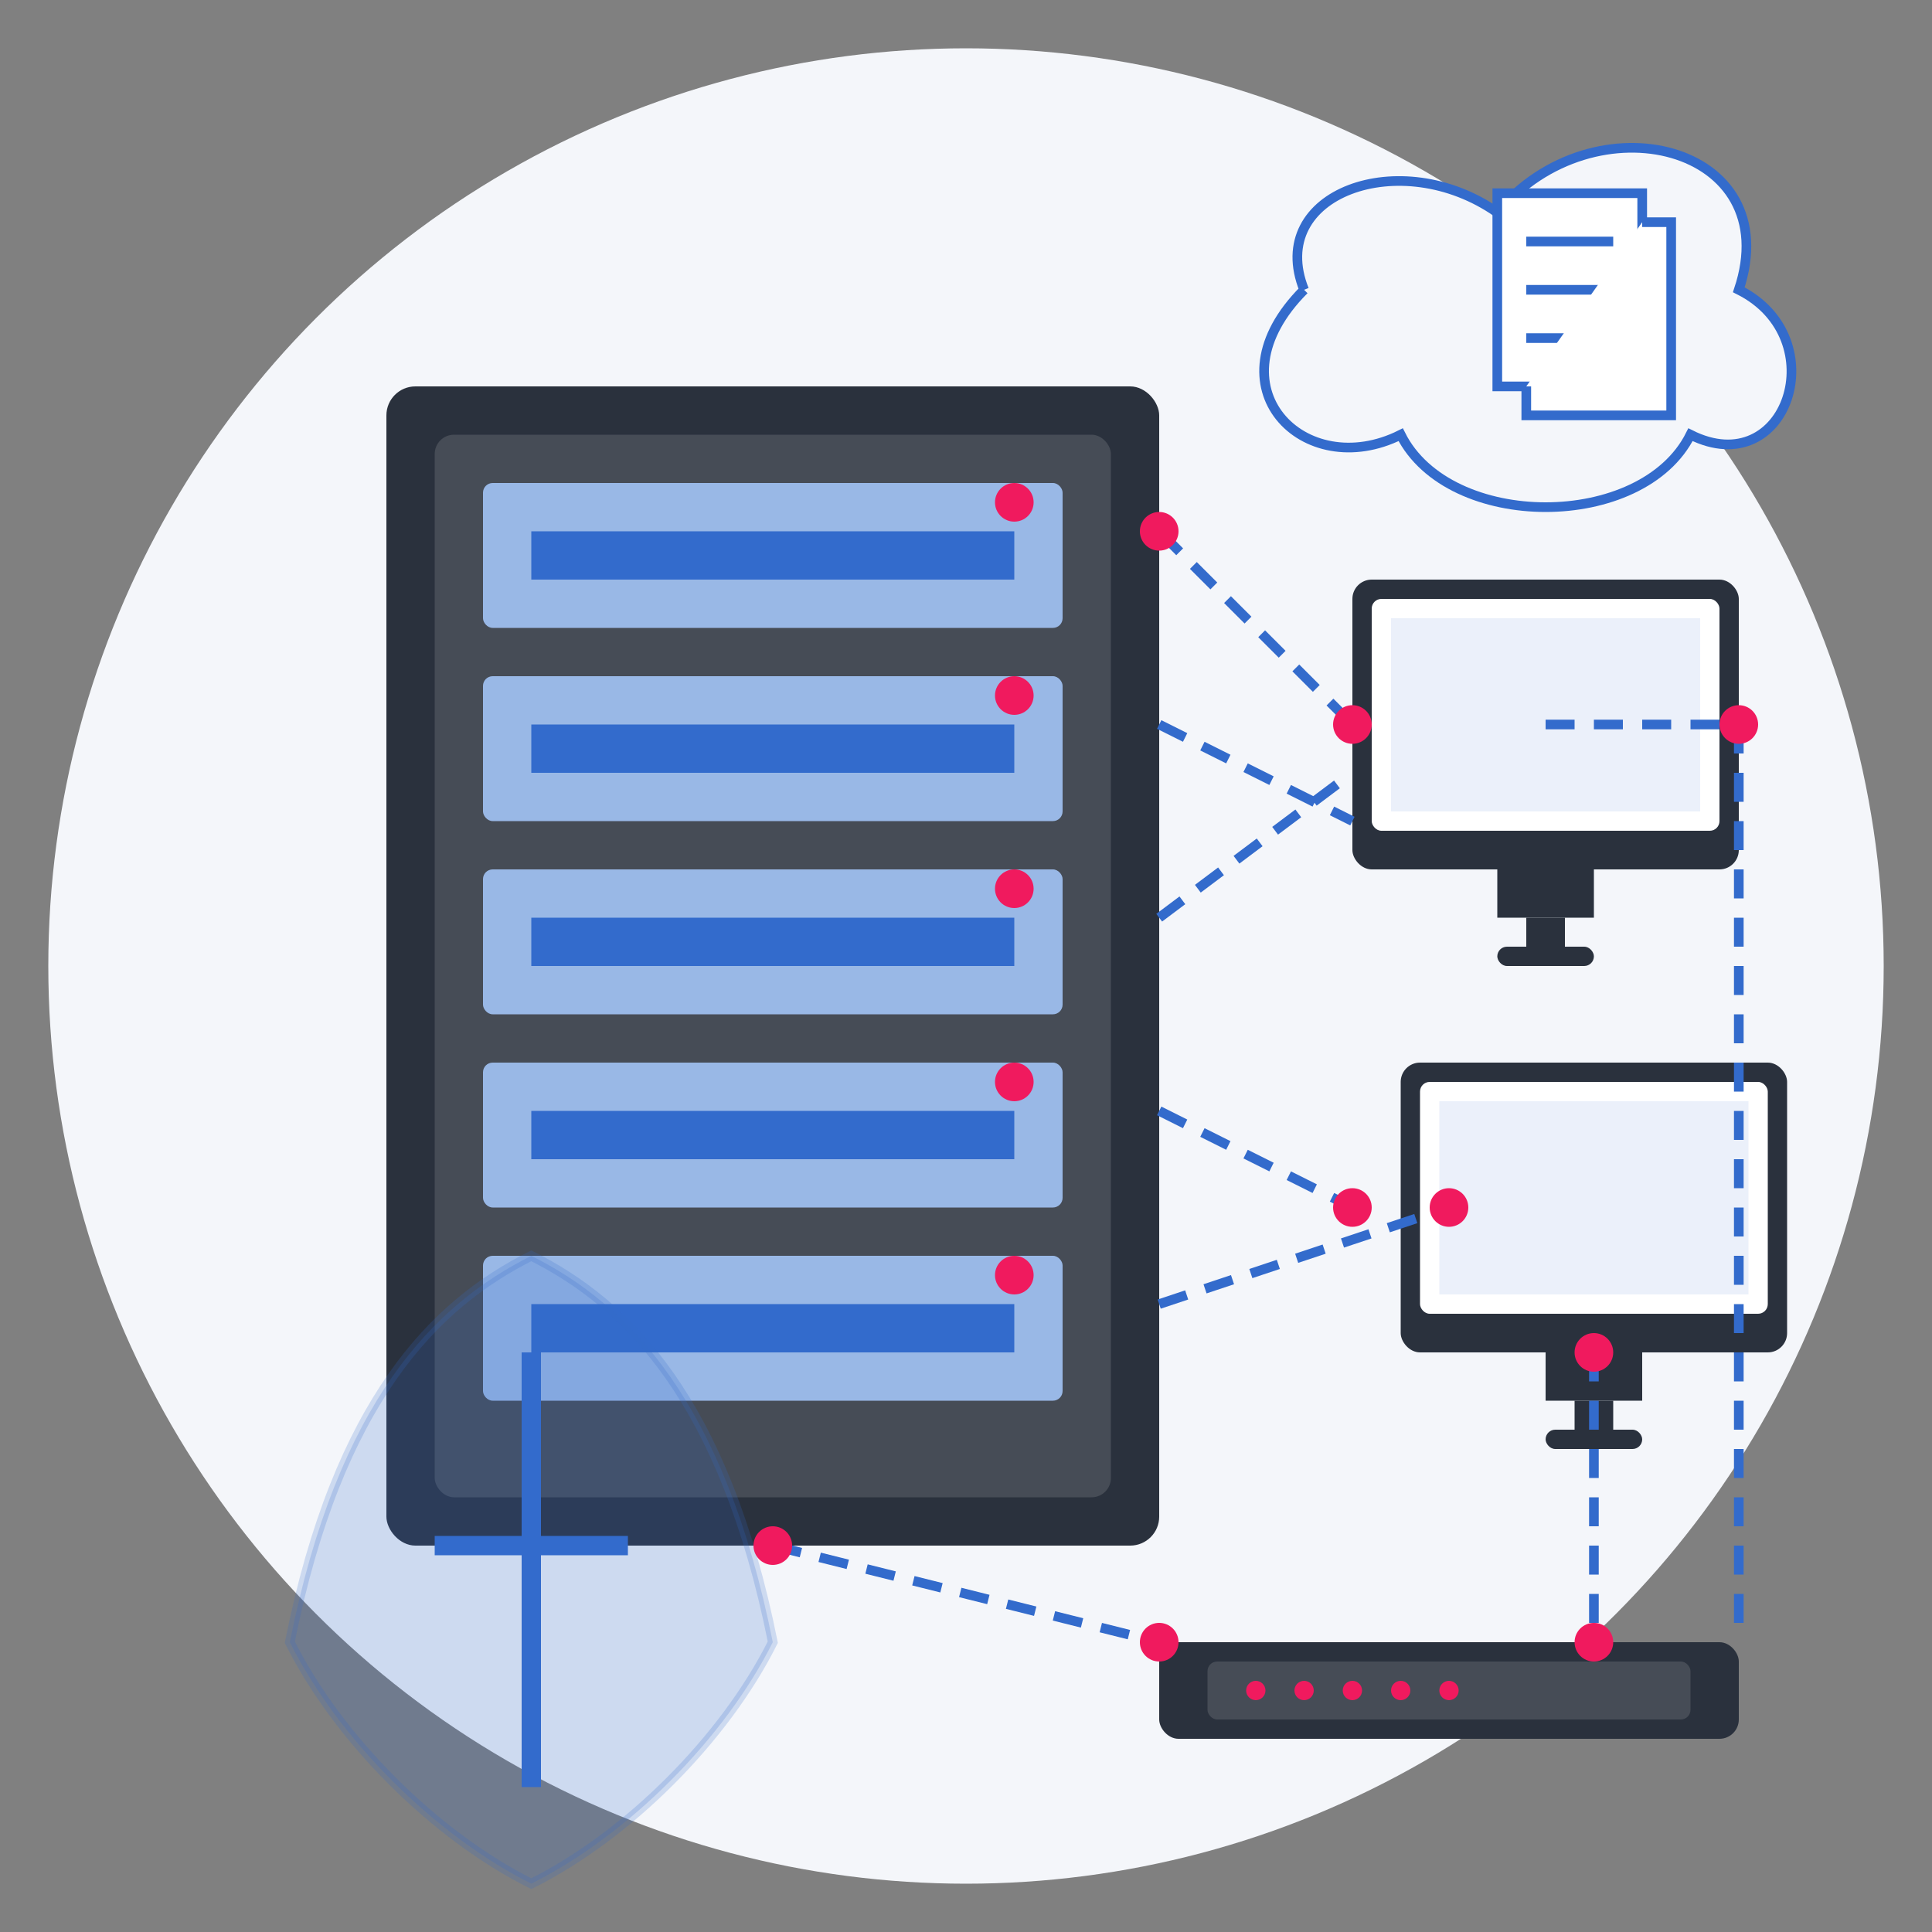 <svg width="200" height="200" viewBox="0 0 200 200" fill="none" xmlns="http://www.w3.org/2000/svg">
  <rect x="0" y="0" width="200" height="200" fill="#808080" stroke="none"/>
  <!-- Business Solutions Illustration -->
  
  <!-- Background Circle -->
  <circle cx="100" cy="100" r="95" fill="#F4F6FA" />
  
  <!-- Server Rack -->
  <rect x="40" y="40" width="80" height="120" rx="3" fill="#2A313D" />
  <rect x="45" y="45" width="70" height="110" rx="2" fill="#464C56" />
  
  <!-- Servers in Rack -->
  <rect x="50" y="50" width="60" height="15" rx="1" fill="#99B8E6" />
  <rect x="55" y="55" width="50" height="5" fill="#336BCC" />
  
  <rect x="50" y="70" width="60" height="15" rx="1" fill="#99B8E6" />
  <rect x="55" y="75" width="50" height="5" fill="#336BCC" />
  
  <rect x="50" y="90" width="60" height="15" rx="1" fill="#99B8E6" />
  <rect x="55" y="95" width="50" height="5" fill="#336BCC" />
  
  <rect x="50" y="110" width="60" height="15" rx="1" fill="#99B8E6" />
  <rect x="55" y="115" width="50" height="5" fill="#336BCC" />
  
  <rect x="50" y="130" width="60" height="15" rx="1" fill="#99B8E6" />
  <rect x="55" y="135" width="50" height="5" fill="#336BCC" />
  
  <!-- Server LEDs -->
  <circle cx="105" cy="52" r="2" fill="#F01A5E" />
  <circle cx="105" cy="72" r="2" fill="#F01A5E" />
  <circle cx="105" cy="92" r="2" fill="#F01A5E" />
  <circle cx="105" cy="112" r="2" fill="#F01A5E" />
  <circle cx="105" cy="132" r="2" fill="#F01A5E" />
  
  <!-- Workstations/Computers -->
  <g transform="translate(140, 60)">
    <!-- Monitor -->
    <rect width="40" height="30" rx="2" fill="#2A313D" />
    <rect x="2" y="2" width="36" height="24" rx="1" fill="#FFFFFF" />
    <rect x="4" y="4" width="32" height="20" fill="#336BCC" opacity="0.1" />
    <!-- Stand -->
    <rect x="15" y="30" width="10" height="5" fill="#2A313D" />
    <rect x="18" y="35" width="4" height="3" fill="#2A313D" />
    <!-- Base -->
    <rect x="15" y="38" width="10" height="2" rx="1" fill="#2A313D" />
  </g>
  
  <g transform="translate(145, 110)">
    <!-- Monitor -->
    <rect width="40" height="30" rx="2" fill="#2A313D" />
    <rect x="2" y="2" width="36" height="24" rx="1" fill="#FFFFFF" />
    <rect x="4" y="4" width="32" height="20" fill="#336BCC" opacity="0.1" />
    <!-- Stand -->
    <rect x="15" y="30" width="10" height="5" fill="#2A313D" />
    <rect x="18" y="35" width="4" height="3" fill="#2A313D" />
    <!-- Base -->
    <rect x="15" y="38" width="10" height="2" rx="1" fill="#2A313D" />
  </g>
  
  <!-- Network Connections -->
  <path d="M120 55 L140 75 M120 75 L140 85 M120 95 L140 80 M120 115 L140 125 M120 135 L150 125" stroke="#336BCC" stroke-width="1" stroke-dasharray="3 2" />
  
  <!-- Cloud -->
  <path d="M135 30 C131 20 145 15 155 22 C165 10 185 15 180 30 C190 35 185 50 175 45 C170 55 150 55 145 45 C135 50 125 40 135 30" fill="#F4F6FA" stroke="#336BCC" stroke-width="1" />
  
  <!-- Network Hub/Switch -->
  <rect x="120" y="170" width="60" height="10" rx="2" fill="#2A313D" />
  <rect x="125" y="172" width="50" height="6" rx="1" fill="#464C56" />
  <!-- Connection LEDs -->
  <circle cx="130" cy="175" r="1" fill="#F01A5E" />
  <circle cx="135" cy="175" r="1" fill="#F01A5E" />
  <circle cx="140" cy="175" r="1" fill="#F01A5E" />
  <circle cx="145" cy="175" r="1" fill="#F01A5E" />
  <circle cx="150" cy="175" r="1" fill="#F01A5E" />
  
  <!-- Network Connections to Switch -->
  <path d="M80 160 L120 170 M165 140 L165 170 M160 75 L180 75 L180 170" stroke="#336BCC" stroke-width="1" stroke-dasharray="3 2" />
  
  <!-- Security Shield -->
  <g transform="translate(30, 170)">
    <path d="M0 0 C5 -25 15 -35 25 -40 C35 -35 45 -25 50 0 C45 10 35 20 25 25 C15 20 5 10 0 0 Z" fill="#336BCC" opacity="0.2" stroke="#336BCC" stroke-width="1" />
    <path d="M25 -30 L25 15 M15 -10 L35 -10" stroke="#336BCC" stroke-width="2" />
  </g>
  
  <!-- Document/Contract Icon -->
  <g transform="translate(155, 20)">
    <rect width="15" height="20" fill="#FFFFFF" stroke="#336BCC" stroke-width="1" />
    <path d="M3 5 L12 5 M3 10 L12 10 M3 15 L8 15" stroke="#336BCC" stroke-width="1" />
    <path d="M15 3 L18 3 L18 23 L3 23 L3 20" fill="#FFFFFF" stroke="#336BCC" stroke-width="1" />
  </g>
  
  <!-- Data Flow Indicators -->
  <circle cx="120" cy="55" r="2" fill="#F01A5E" />
  <circle cx="140" cy="75" r="2" fill="#F01A5E" />
  <circle cx="140" cy="125" r="2" fill="#F01A5E" />
  <circle cx="150" cy="125" r="2" fill="#F01A5E" />
  <circle cx="165" cy="140" r="2" fill="#F01A5E" />
  <circle cx="180" cy="75" r="2" fill="#F01A5E" />
  <circle cx="165" cy="170" r="2" fill="#F01A5E" />
  <circle cx="120" cy="170" r="2" fill="#F01A5E" />
  <circle cx="80" cy="160" r="2" fill="#F01A5E" />
</svg>
